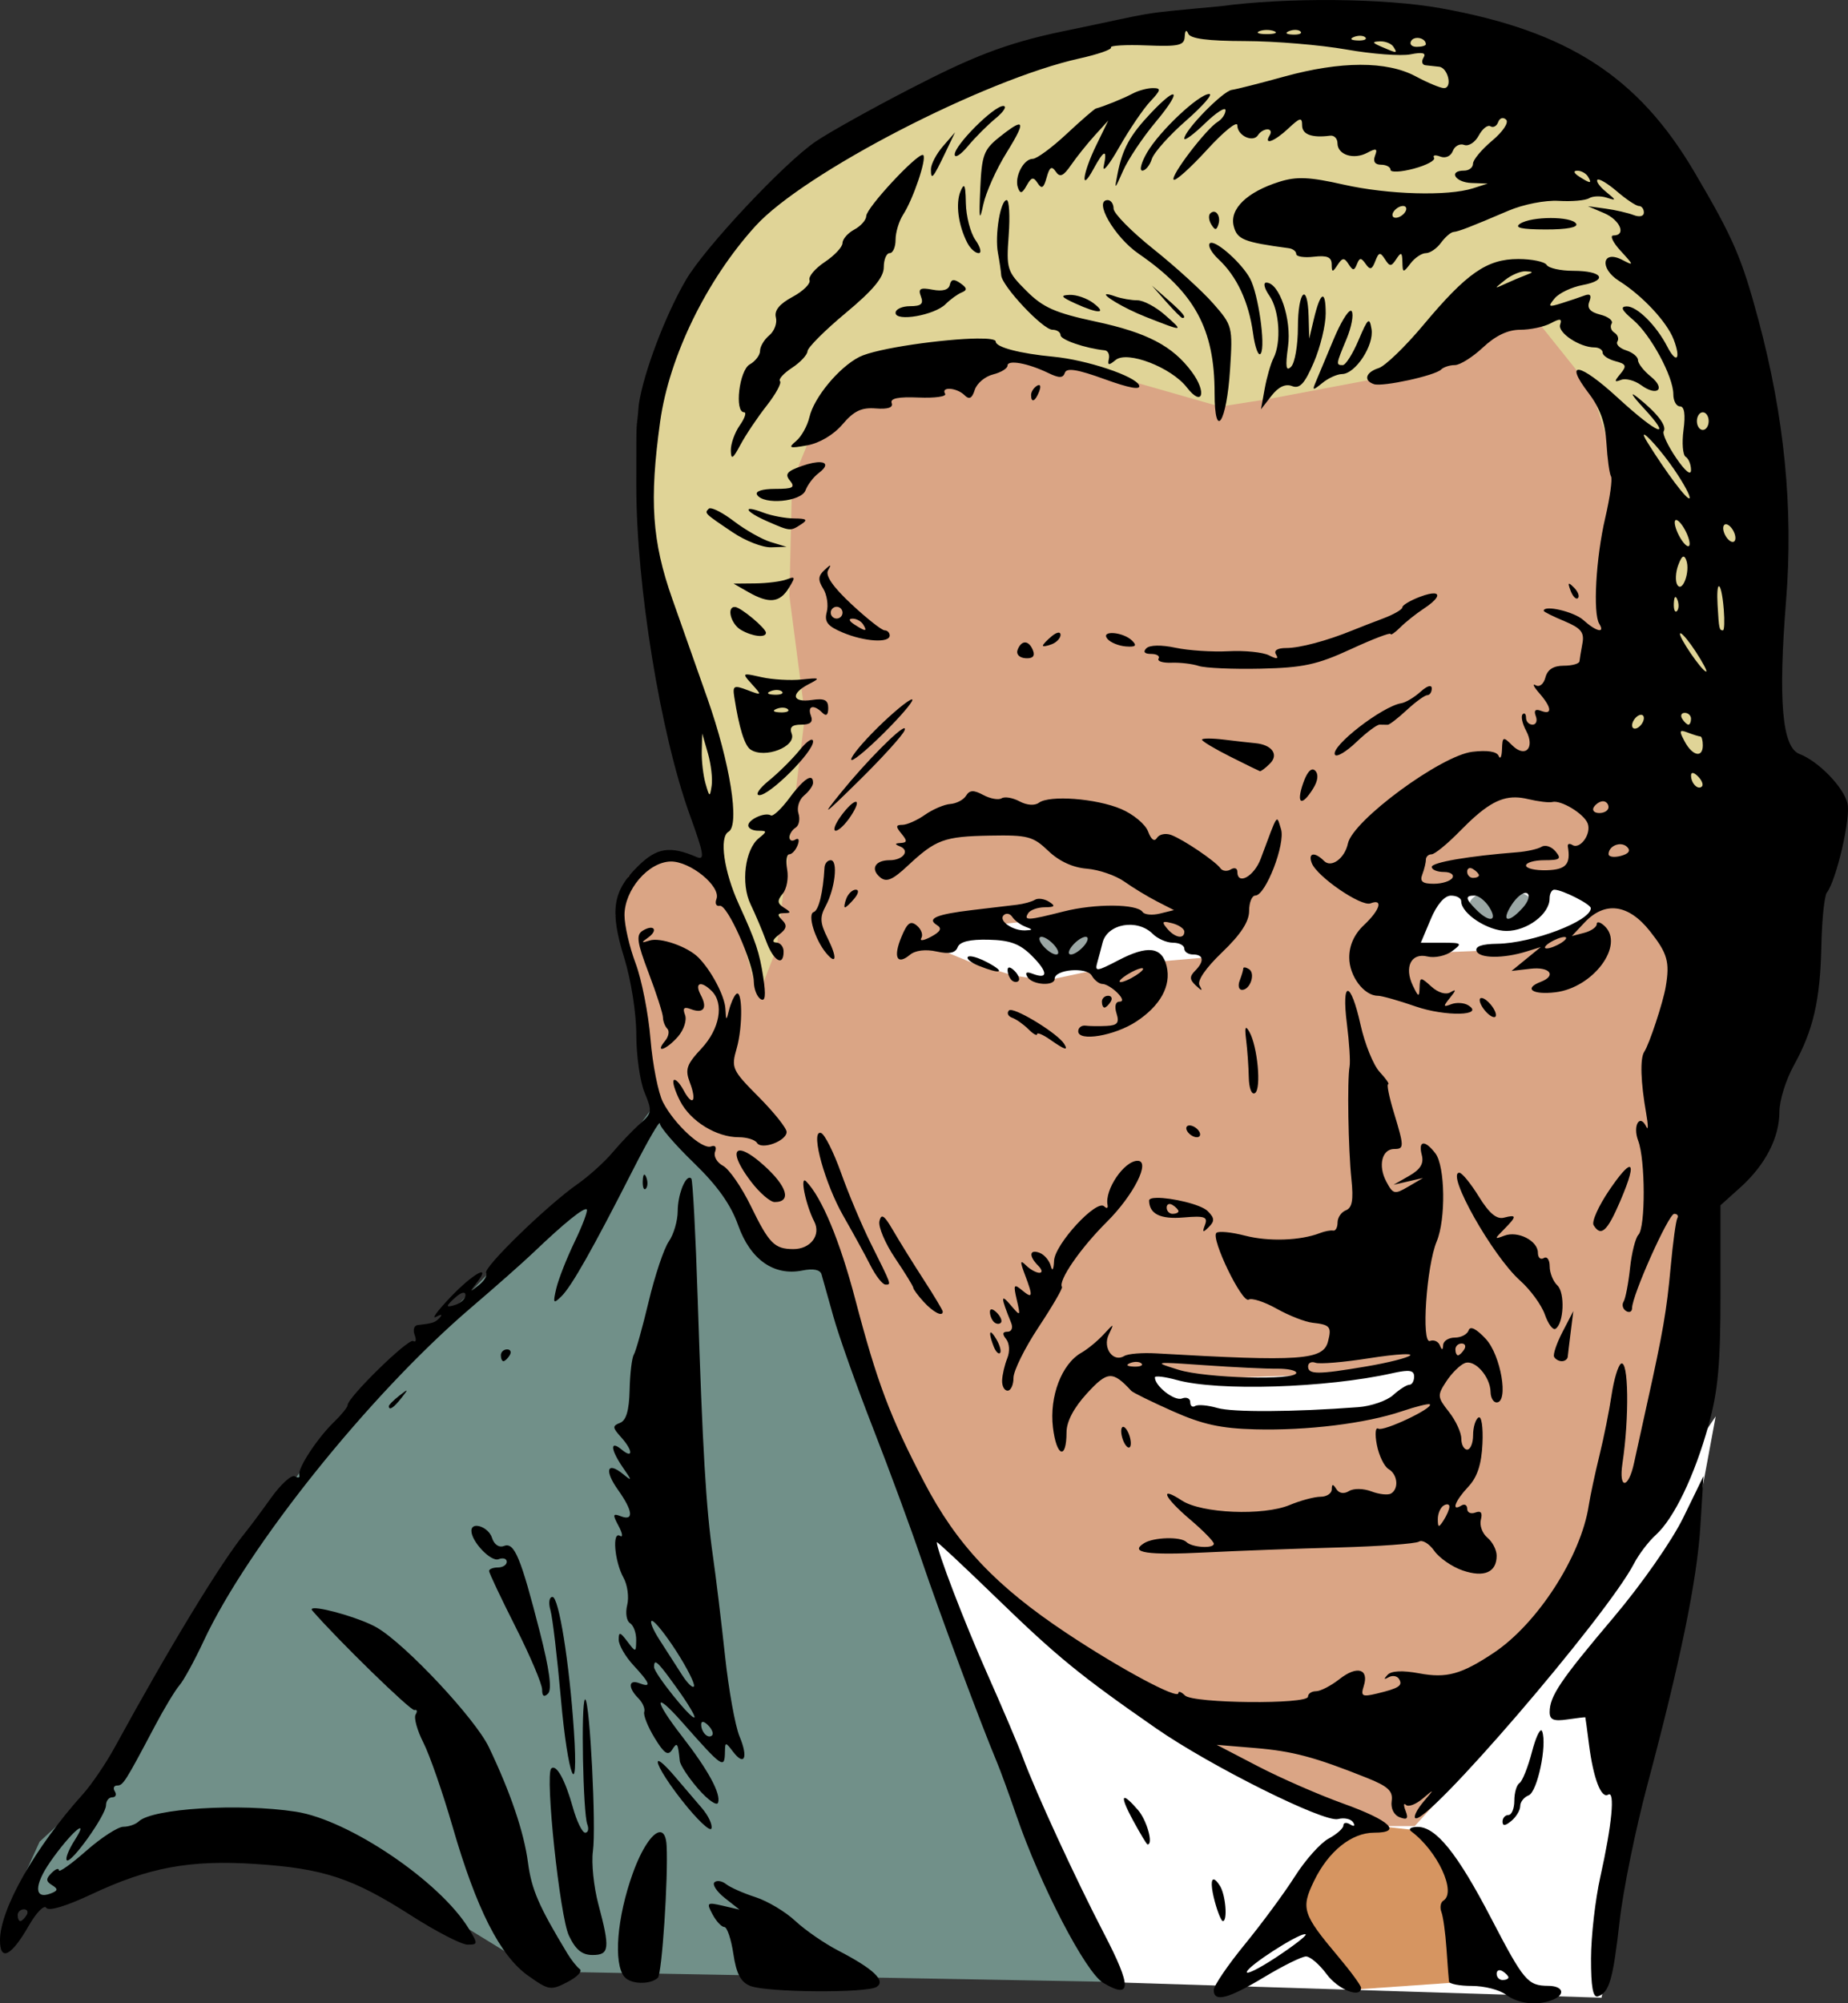 <?xml version="1.0" encoding="UTF-8"?>
<svg width="88.514mm" height="95.928mm" version="1.1" viewBox="0 0 313.63 339.9" xmlns="http://www.w3.org/2000/svg">
<rect x="0" y="0" width="313.63" height="339.9" fill="#333333" stroke="none"/>
<g transform="translate(-106.01 -945.05)">
<path d="m114.49 1268.1 22.897-10.568 32.585 5.284 27.301 16.733 96.874 1.761-33.466-77.499-15.852-53.721-26.42-19.375-12.329 16.733-17.613 14.091-29.943 30.824-17.613 26.42-16.733 28.182-11.449 10.568-4.403 9.687z" fill="#719089" fill-rule="evenodd"/>
<path d="m260.68 1202.1 39.63 31.704 45.795 7.045 25.54-17.614 25.54-37.869-4.403 23.778-14.971 74.857-83.664-2.642-17.613-38.75z" fill="#fff" fill-rule="evenodd"/>
<path d="m325.85 1267.7 8.366-11.889 6.165-0.881 7.926 0.881 6.165 11.889-0.44 13.65-18.934 1.321z" fill="#d69561" fill-rule="evenodd"/>
<path d="m354.91 1245.2-8.807 9.687h-6.605l-16.292-6.605-33.025-21.136-26.42-24.218-17.173-44.914-8.366 0.44-4.403-3.082-5.284-11.008-10.568-10.568-3.082-8.366-0.881-12.329-3.523-12.77 2.202-6.605 5.284-3.963 9.687 3.963 5.724 14.091 1.321 6.165 1.761-21.136 3.523-88.508 146.19-9.247 14.531 106.56-13.65 97.314-18.494 26.42z" fill="#daa585" fill-rule="evenodd"/>
<path d="m234.7 1114 3.082-7.926 4.844-39.63-2.642-20.256 0.44-19.375 3.963-9.687 16.733-8.807 14.531-4.403 22.017 5.724 15.412 4.403 8.366-1.321 23.338-4.403 20.696-10.568 10.568 13.21 10.128 32.144-7.486 29.503 21.576 13.21 3.963-59.445-18.494-58.565-30.383-19.815-30.383-2.202-40.951 7.486-35.227 14.971-15.412 13.65-13.21 19.815-5.724 25.099 3.082 28.182 7.486 29.062 5.284 14.531z" fill="#e0d497" fill-rule="evenodd"/>
<path d="m299.87 1180.1 9.247 4.844 16.733 1.321 16.292-2.202 8.366-7.045-5.284-0.44-16.733 1.761-12.77 0.44-8.807-0.44-6.165-1.761z" fill="#fff" fill-rule="evenodd"/>
<path d="m365.04 1093.8-19.814 3.523-3.523 9.688 21.137-0.881 8.365-2.643 9.248-7.045-15.412-2.643zm-79.262 7.045-17.613 1.762-4.844 2.643 7.486 3.082 7.045 2.201 5.725 0.881 12.33-2.643 15.412-1.32-11.01-6.606h-14.531z" fill="#fff" fill-rule="evenodd"/>
<path d="m360.86 1096a5.504 2.642 0 0 0-5.504 2.643 5.504 2.642 0 0 0 5.504 2.643 5.504 2.642 0 0 0 5.504-2.643 5.504 2.642 0 0 0-5.504-2.643zm-74.197 6.605a4.844 2.862 0 0 0-4.844 2.861 4.844 2.862 0 0 0 4.844 2.863 4.844 2.862 0 0 0 4.844-2.863 4.844 2.862 0 0 0-4.844-2.861z" fill="#9ba7a5"/>
<path d="m286.6 950.32c-10.14 2.09-15.961 4.553-26.101 9.783-6.6 3.404-13.838 7.444-16.084 8.977-5.345 3.649-18.765 17.955-21.965 23.414-3.514 5.996-7.217 15.767-8.029 21.186-0.427 5.601-0.422 0.388-0.422 13.844 0 16.88 4.095 42.034 9.088 55.82 2.414 6.667 2.584 7.734 1.127 7.109-4.5-1.929-6.723-1.585-9.896 1.529-4.354 4.273-4.854 7.541-2.381 15.549 1.177 3.812 2.062 9.44 2.062 13.107 0 3.535 0.634 7.942 1.408 9.795 1.308 3.132 1.256 3.501-0.75 5.258-1.187 1.039-3.283 3.228-4.658 4.863s-4.075 4.072-6 5.416c-5.118 3.573-16.027 14.175-15.486 15.051 0.256 0.413-0.319 1.365-1.275 2.115-1.574 1.234-1.607 1.197-0.365-0.387 2.687-3.427-0.534-1.678-4.42 2.398-2.174 2.281-3.278 3.782-2.453 3.338 0.889-0.478 1.16-0.436 0.666 0.104-0.792 0.865-1.16 0.99-3.773 1.285-0.609 0.069-0.839 0.824-0.512 1.678 0.328 0.854 0.216 1.317-0.25 1.029-0.813-0.502-11.131 9.585-11.131 10.883 0 0.347-1.028 1.623-2.283 2.834-2.849 2.748-6.243 7.928-5.914 9.025 0.136 0.453-0.199 0.55-0.744 0.213-0.545-0.337-2.371 1.317-4.059 3.676-1.688 2.358-3.623 4.962-4.301 5.787-4.101 4.994-12.873 19.41-22.209 36.5-1.502 2.75-3.95 6.35-5.438 8-8.035 8.913-14.024 19.456-14.043 24.719-0.013 3.704 1.908 2.764 4.848-2.371 1.297-2.265 2.647-3.66 3-3.102 0.396 0.626 3.327-0.247 7.643-2.277 9.776-4.599 16.743-5.886 27.91-5.152 11.509 0.756 16.486 2.406 26.357 8.73 4.253 2.725 8.572 4.953 9.598 4.953 1.776 1e-4 1.784-0.131 0.18-2.75-4.902-8.001-20.338-18.427-29.324-19.807-9.594-1.473-24.351-0.558-26.67 1.652-0.522 0.498-1.697 0.904-2.609 0.904s-3.748 1.839-6.301 4.086c-2.552 2.247-4.641 3.731-4.641 3.299 0-0.432-0.559-0.226-1.242 0.457-0.989 0.989-0.972 1.408 0.084 2.061 1.064 0.658 1.019 0.938-0.227 1.416-2.81 1.078-2.851-1.369-0.09-5.354 3.388-4.889 6.913-7.987 4.127-3.627-0.997 1.56-1.585 3.063-1.307 3.342 0.696 0.696 6.654-7.655 6.654-9.328 0-0.743 0.476-1.352 1.059-1.352s0.781-0.45 0.441-1-0.166-1 0.387-1c1.015 0 1.35-0.529 6.441-10.152 1.556-2.941 3.417-6.023 4.135-6.848s2.564-4.2 4.104-7.5c7.514-16.107 28.247-41.946 45.422-56.607 4.118-3.516 8.898-7.743 10.621-9.393 5.134-4.915 8.55-7.672 8.977-7.246 0.22 0.22-0.703 2.686-2.051 5.481-1.348 2.795-2.751 6.36-3.117 7.924-0.597 2.545-0.504 2.685 0.871 1.342 1.712-1.672 5.335-8.074 12.148-21.471 2.51-4.935 4.562-8.472 4.562-7.861 0 0.611 2.587 3.614 5.75 6.674 4.014 3.883 6.29 7.085 7.539 10.606 2.064 5.817 6.061 8.633 10.887 7.668 1.867-0.373 3.028-0.141 3.258 0.652 0.196 0.678 1.111 3.932 2.033 7.232s3.944 11.797 6.715 18.881c2.771 7.084 6.501 17.209 8.289 22.5 2.954 8.742 10.094 27.9 12.715 34.119 0.579 1.375 2.08 5.483 3.334 9.129 4.068 11.829 11.733 26.584 14.732 28.359 4.813 2.848 4.857 0.731 0.172-8.281-4.849-9.328-11.604-23.975-13.84-30.01-0.754-2.034-3.472-8.422-6.041-14.197-3.881-8.724-8.543-20.889-8.543-22.289 0-0.194 4.612 4.118 10.25 9.582 10.186 9.873 14.118 13.082 26.949 21.992 9.226 6.407 28.512 16.025 30.887 15.404 1.052-0.275 2.208-0.025 2.568 0.559 0.385 0.624 0.179 0.767-0.5 0.348-0.635-0.392-1.154-0.312-1.154 0.178s-1.127 1.493-2.506 2.231c-1.379 0.738-3.957 3.627-5.729 6.42-1.772 2.793-5.595 7.977-8.494 11.522-2.9 3.545-5.271 7.032-5.271 7.75 0 2.132 2.41 1.514 8.57-2.195 3.197-1.925 6.388-3.5 7.092-3.5s2.276 1.35 3.496 3c1.953 2.642 5.842 4.182 5.842 2.314 0-0.377-1.727-2.74-3.838-5.25-6.093-7.245-6.401-8.196-4.15-12.854 2.438-5.047 6.372-8.211 10.207-8.211 4.913 0 2.689-2.09-5.264-4.947-4.1-1.473-10.605-4.317-14.455-6.32l-7-3.641 6.5 0.541c6.407 0.534 10.145 1.532 19 5.07 3.588 1.434 4.439 2.228 4.197 3.92-0.18 1.264 0.37 2.381 1.361 2.762 1.274 0.489 1.508 0.233 1-1.092-0.365-0.952-0.34-1.407 0.057-1.01 0.397 0.397 1.658-0.068 2.803-1.031 2.08-1.752 2.082-1.751 0.172 0.504-1.051 1.241-1.685 2.481-1.41 2.756 1.647 1.647 32.531-34.25 37.146-43.176 0.808-1.562 2.464-3.739 3.68-4.838 3.099-2.801 6.586-10.048 8.967-18.639 1.622-5.853 2.027-10.321 2.027-22.312v-14.996l3.365-3.025c4.242-3.814 6.635-8.448 6.635-12.85 0-1.883 1.088-5.392 2.418-7.799 3.346-6.058 4.505-11.082 4.703-20.393 0.094-4.391 0.512-8.434 0.93-8.984 1.645-2.164 4.096-12.779 3.5-15.154-0.702-2.799-4.922-7.133-8.152-8.375-2.945-1.132-3.627-8.989-2.264-26.07 1.245-15.593-0.292-31.173-4.688-47.549-2.849-10.614-4.257-13.873-10.85-25.078-9.549-16.231-21.514-23.958-43.098-27.834-9.548-1.715-26.045-1.86-37.402-0.332-15.005 1.405-9.799 0.77-26.497 4.213zm39.317-0.198c0.347 0.014 0.644 0.107 0.811 0.273 0.332 0.332-0.258 0.568-1.312 0.525-1.165-0.048-1.401-0.286-0.604-0.605 0.361-0.144 0.758-0.208 1.105-0.193zm-4.918 0.008c0.453 0 0.906 0.068 1.25 0.207 0.688 0.277 0.125 0.504-1.25 0.504s-1.938-0.227-1.25-0.504c0.344-0.139 0.797-0.207 1.25-0.207zm-13.643 0.176c0.088 0.018 0.192 0.164 0.305 0.443 0.351 0.87 3.29 1.256 9.672 1.27 5.042 0.011 12.76 0.654 17.154 1.428 4.394 0.774 9.302 1.145 10.906 0.824 2.063-0.413 2.707-0.245 2.201 0.572-0.393 0.636-0.237 1.212 0.346 1.281 0.582 0.069 1.615 0.181 2.295 0.25 1.528 0.154 2.326 3.625 0.834 3.625-0.592 0-2.756-0.9-4.809-2-4.886-2.619-12.727-2.599-22.33 0.055-4.088 1.13-8.077 2.142-8.867 2.25-1.542 0.21-8.064 6.894-8.064 8.264 0 0.454 1.575-0.703 3.5-2.568s3.5-2.877 3.5-2.246c0 0.631-0.585 1.508-1.301 1.947-2.002 1.23-8.102 9.23-7.498 9.834 0.294 0.294 2.843-1.992 5.666-5.08 2.823-3.088 5.133-4.953 5.133-4.143 0 1.757 2.684 3.008 3.527 1.645 0.325-0.526 1.042-0.957 1.592-0.957s0.721 0.45 0.381 1c-1.091 1.765 0.798 1.069 3.186-1.174 1.965-1.846 2.314-1.922 2.314-0.5 0 1.545 1.648 2.151 4.75 1.748 0.688-0.089 1.25 0.485 1.25 1.275 0 1.975 2.746 2.859 5.051 1.625 1.535-0.822 1.791-0.726 1.32 0.502-0.374 0.975-7e-3 1.523 1.022 1.523 0.884 0 1.607 0.388 1.607 0.861s1.774 0.387 3.941-0.191 3.718-1.411 3.447-1.85 0.202-0.531 1.051-0.205c0.895 0.344 1.792-0.054 2.135-0.947 0.325-0.847 1.194-1.31 1.932-1.027 0.737 0.283 1.849-0.432 2.469-1.59 0.62-1.158 1.515-1.866 1.99-1.572 0.475 0.294 1.066-0.032 1.312-0.723 0.249-0.697 0.844-0.879 1.336-0.408 0.504 0.482-0.517 2.024-2.363 3.572-1.788 1.499-3.25 3.255-3.25 3.902 0 0.647-0.675 1.178-1.5 1.178-2.739 0-1.55 1.998 1.25 2.1l2.75 0.1-2.5 0.801c-4.265 1.366-14.425 1.075-21.973-0.629-5.778-1.305-7.945-1.402-10.871-0.486-5.498 1.721-8.498 4.616-7.773 7.504 0.577 2.3 1.678 2.744 9.367 3.777 0.688 0.092 1.25 0.535 1.25 0.982 0 0.448 1.35 0.655 3 0.463 2.237-0.261 3.004 0.064 3.016 1.272 0.013 1.412 0.141 1.425 1 0.117 0.819-1.248 1.132-1.271 1.863-0.137 0.742 1.151 0.964 1.151 1.424 0 0.453-1.132 0.704-1.137 1.482-0.029 0.747 1.064 1.076 0.97 1.629-0.471 0.59-1.537 0.835-1.587 1.641-0.334 0.831 1.293 1.065 1.29 1.93-0.027 0.82-1.249 0.994-1.165 1.033 0.5 0.044 1.875 0.129 1.891 1.375 0.25 0.731-0.963 1.904-1.75 2.607-1.75s1.855-0.787 2.559-1.75c0.704-0.963 1.655-1.791 2.111-1.838 0.937-0.097 2.843-0.834 9.33-3.606 2.546-1.088 6.255-1.815 8.541-1.676 2.222 0.135 4.545-0.067 5.16-0.447 0.615-0.38 1.947-0.427 2.959-0.105 1.708 0.543 1.7 0.472-0.088-0.986-1.06-0.864-1.716-1.784-1.457-2.043 0.259-0.259 1.76 0.637 3.334 1.99 1.574 1.353 3.243 2.461 3.707 2.461s0.844 0.497 0.844 1.105c0 0.645-0.73 0.824-1.75 0.43-0.963-0.372-3.1-0.861-4.75-1.088l-3-0.412 2.75 1.174c2.732 1.168 3.823 3.791 1.576 3.791-0.646 0-0.083 1.185 1.25 2.635 2.253 2.449 2.272 2.556 0.273 1.518-3.442-1.789-3.953 1.421-0.566 3.557 3.99 2.515 8.146 6.977 9.279 9.957 1.278 3.362 0.469 4.217-1.105 1.168-1.86-3.602-5.136-6.839-6.881-6.799-1.131 0.026-0.832 0.661 1.059 2.25 3.009 2.528 6.865 9.646 6.865 12.674 0 1.122 0.508 2.041 1.131 2.041 0.743 0 0.948 1.372 0.596 3.998-0.295 2.2-0.129 4.253 0.369 4.561 0.498 0.308 0.904 1.312 0.904 2.232 0 1.021-0.994 0.21-2.549-2.078-1.401-2.063-2.341-4.083-2.088-4.492 0.567-0.917-1.102-3.09-4.379-5.701-1.472-1.173-1.08-0.46 0.963 1.75 5.151 5.574 2.39 4.483-4.373-1.728-6.508-5.977-9.238-6.41-4.947-0.785 1.936 2.538 2.812 4.992 3.019 8.455 0.161 2.684 0.51 5.231 0.775 5.66 0.265 0.429-0.174 3.595-0.977 7.033-1.584 6.788-2.116 16.203-1.016 17.982 1.05 1.7-0.537 1.326-2.705-0.637-1.574-1.425-6.725-2.62-6.725-1.561 0 0.156 1.576 0.942 3.502 1.746 2.83 1.182 3.419 1.905 3.074 3.764-0.235 1.265-0.461 2.638-0.502 3.051s-1.242 0.75-2.668 0.75c-1.748 0-2.763 0.648-3.113 1.988-0.296 1.132-1.01 1.704-1.656 1.328-0.625-0.363-0.349 0.239 0.613 1.34 2.127 2.432 2.259 3.752 0.301 3-0.969-0.372-1.264-0.074-0.893 0.894 0.306 0.797 0.058 1.449-0.551 1.449-0.609 0-1.107-0.526-1.107-1.168 0-0.642-0.261-0.905-0.58-0.586-0.32 0.32-0.054 1.569 0.592 2.775 1.569 2.933-0.137 4.708-2.375 2.471-1.514-1.514-1.642-1.464-1.715 0.686-0.043 1.277-0.297 1.788-0.562 1.135-0.308-0.757-1.925-1.013-4.467-0.707-5.345 0.644-20.298 11.657-21.119 15.553-0.531 2.521-2.812 4.202-4.037 2.977-1.606-1.606-2.778-1.409-2.102 0.353 0.878 2.287 8.391 7.439 9.967 6.834 2.217-0.851 1.629 1.113-1.102 3.678-1.647 1.548-2.5 3.428-2.5 5.518 0 3.144 2.499 6.482 4.854 6.482 0.658 0 3.548 0.816 6.422 1.814 5.018 1.743 11.812 1.593 8.916-0.197-0.708-0.438-2.004-0.52-2.881-0.183-1.388 0.532-1.413 0.39-0.201-1.104 1.048-1.291 1.067-1.52 0.078-0.926-0.788 0.474-2.087 0.089-3.25-0.963-1.851-1.675-1.941-1.669-2.006 0.152-0.061 1.71-0.175 1.681-1.127-0.289-1.528-3.163-0.303-5.644 2.455-4.971 1.232 0.301 3.114-0.102 4.182-0.894 1.814-1.347 1.705-1.439-1.676-1.439h-3.617l1.676-3.99c1.043-2.484 2.336-3.99 3.426-4 0.963-0.01 1.75 0.423 1.75 0.951 0 2.093 4.496 5.039 7.689 5.039 3.5 0 7.311-2.867 7.311-5.5 0-0.825 0.36-1.5 0.801-1.5 1.334 0 6.183 2.455 6.191 3.135 0.027 2.174-9.918 5.961-15.869 6.043-2.639 0.036-3.817 0.454-3.514 1.244 0.484 1.26 4.558 1.285 8.512 0.053l2.379-0.742-2.481 2.029-2.481 2.027 3.231-0.375c3.275-0.381 4.481 1.167 1.73 2.223-2.969 1.139-1.417 2.241 2.492 1.77 6.433-0.775 11.795-8.015 8.332-11.25-0.728-0.68-1.324-0.822-1.324-0.314 0 0.508-0.952 1.172-2.115 1.476l-2.113 0.553 2.147-2.285c3.46-3.683 7.459-3.162 11.111 1.449 2.989 3.774 3.397 5.216 2.676 9.463-0.451 2.657-2.793 9.742-3.637 11-0.742 1.106-0.614 5.149 0.332 10.5 0.34 1.925 0.351 2.935 0.023 2.244-1.109-2.341-2.361-0.21-1.385 2.357 1.226 3.224 1.254 14.697 0.039 15.949-0.507 0.522-1.148 3.076-1.426 5.676-0.278 2.6-0.771 5.157-1.096 5.682-0.324 0.525-0.131 1.237 0.428 1.582 0.559 0.345 1.016 0.121 1.016-0.5 0-2.149 6.191-15.99 7.152-15.99 0.531 0 0.768 0.338 0.527 0.75-0.241 0.412-0.745 4.101-1.121 8.197-0.696 7.573-1.304 11.087-4.076 23.553-0.856 3.85-1.823 8.248-2.148 9.771-0.948 4.441-2.636 4.532-1.971 0.105 1.185-7.888 1.041-17.744-0.248-16.947-0.487 0.301-1.203 2.689-1.592 5.309-0.389 2.619-1.316 7.237-2.061 10.262s-1.563 6.85-1.816 8.5c-1.326 8.623-8.71 20.056-16.146 25-5.478 3.642-7.977 4.329-12.607 3.469-2.862-0.532-4.741-0.444-5.393 0.254-0.681 0.73-0.622 0.86 0.182 0.408 0.649-0.365 1.444-0.236 1.766 0.285 0.695 1.125 2e-3 1.582-3.777 2.486-2.486 0.595-2.754 0.438-2.209-1.279 0.929-2.926-1.137-3.523-4.106-1.188-1.444 1.136-3.239 2.064-3.99 2.064s-1.365 0.414-1.365 0.92c0 1.345-19.521 1.159-20.879-0.199-0.616-0.616-1.121-0.798-1.121-0.404 0 1.171-9.883-4.13-18.977-10.178-12.039-8.007-18.635-15.003-24.201-25.672-5.763-11.045-7.955-16.87-11.66-30.967-2.612-9.939-5.667-17.277-8.326-20-1.132-1.159-0.107 3.934 1.371 6.814 1.181 2.301-0.651 4.691-3.58 4.67-3.183-0.023-4.085-0.94-7.186-7.305-1.559-3.201-3.68-6.272-4.715-6.826s-1.645-1.624-1.355-2.379c0.306-0.796 0.024-1.179-0.672-0.912-1.517 0.581-6.219-3.734-8.16-7.488-0.814-1.574-1.77-6.396-2.125-10.717s-1.494-10.107-2.529-12.857-1.885-6.428-1.885-8.174c-6.8e-4 -4.297 4.023-8.994 7.797-9.102 3.329-0.095 8.628 4.228 7.807 6.367-0.292 0.762-0.033 1.277 0.576 1.147 1.271-0.273 5.704 9.672 5.773 12.953 0.026 1.205 0.546 2.5 1.156 2.877 0.784 0.484 0.914-0.599 0.443-3.691-0.646-4.248-1.264-6.096-4.135-12.377-2.542-5.56-3.381-11.422-1.766-12.326 1.956-1.094 0.278-11.675-3.592-22.652-1.555-4.412-4.229-11.994-5.943-16.85-3.451-9.775-3.926-16.706-2.064-30.094 1.538-11.056 7.885-24.067 16.193-33.197 8.195-9.006 38.804-24.83 54.969-28.416 3.143-0.697 5.55-1.536 5.346-1.865-0.204-0.329 2.51-0.486 6.033-0.348 5.508 0.217 6.418 7e-3 6.486-1.5 0.029-0.653 0.131-0.976 0.277-0.945zm29.561 0.816c0.347 0.014 0.644 0.107 0.811 0.273 0.332 0.332-0.258 0.568-1.312 0.525-1.165-0.048-1.401-0.286-0.604-0.605 0.361-0.144 0.758-0.208 1.105-0.193zm9.631 0.359c0.702-3e-3 1.451 0.416 1.451 1.076 0 0.243-0.701 0.441-1.559 0.441-0.858 0-1.277-0.457-0.932-1.016 0.214-0.346 0.618-0.5 1.039-0.502zm-6.357 0.588c0.93-0.039 1.969 0.38 2.309 0.93 0.711 1.15 0.676 1.15-2 0-1.63-0.701-1.687-0.873-0.309-0.93zm-38.531 7.93c-0.928 0-2.469 0.418-3.424 0.928-1.532 0.818-4.814 2.152-6.236 2.535-0.275 0.074-2.525 2.025-5 4.336-2.475 2.311-5.046 4.201-5.715 4.201-1.568 0-3.16 3.093-2.519 4.893 0.388 1.091 0.71 1.012 1.482-0.369 0.803-1.436 1.15-1.509 1.869-0.393 0.679 1.053 1.03 0.83 1.522-0.965 0.486-1.778 0.856-2.016 1.545-1 0.706 1.041 1.281 0.791 2.611-1.133 0.938-1.357 2.739-3.607 4.004-5l2.301-2.533-2.051 4.211c-2.339 4.805-2.741 8.213-0.477 4.039 1.81-3.337 2.405-3.507 1.754-0.5-0.268 1.238 0.914-0.211 2.627-3.221 1.713-3.009 4.079-6.497 5.256-7.75 1.841-1.959 1.903-2.279 0.451-2.279zm9.576 1c-1.755 0-8.408 6.253-10.543 9.908-0.994 1.701-1.36 3.092-0.816 3.092 0.544 0 1.271-0.889 1.615-1.975 0.345-1.086 2.955-4.011 5.801-6.5 2.845-2.489 4.62-4.525 3.943-4.525zm-6.18 0.062c-0.407 5.3e-4 -1.681 1.012-3.74 3.188-3.535 3.735-4.797 6.029-5.637 10.25-0.569 2.861-0.526 2.838 0.945-0.5 0.849-1.925 3.333-5.638 5.519-8.25 2.525-3.017 3.436-4.688 2.912-4.688zm-28.773 1.971c-1.583-0.043-8.295 6.67-8.248 8.25 0.02 0.669 1.032 0.019 2.25-1.445 1.218-1.465 3.34-3.587 4.715-4.717 1.375-1.13 1.952-2.07 1.283-2.088zm2.545 3.152c-0.498 0.087-1.576 0.823-3.254 2.166-2.611 2.089-2.954 3.027-3.203 8.744-0.226 5.175-0.128 5.688 0.514 2.672 0.437-2.053 2.199-5.99 3.914-8.75 1.939-3.12 2.696-4.683 2.207-4.83-0.048-0.014-0.107-0.014-0.178-2e-3zm-10.729 1.315-2.051 2.361c-1.127 1.298-2.049 3.06-2.049 3.916 0 1.959 0.34 1.569 2.422-2.777zm-5.486 3.834c-1.153-0.064-9.563 8.969-9.59 10.381-0.013 0.668-0.923 1.696-2.023 2.285s-2 1.617-2.002 2.285c-2e-3 0.668-1.355 2.115-3.006 3.215-1.651 1.1-2.819 2.485-2.596 3.076 0.224 0.592-1.071 1.871-2.877 2.844-2.236 1.204-3.139 2.319-2.832 3.494 0.248 0.949-0.254 2.313-1.117 3.029-0.863 0.716-1.57 1.9-1.57 2.631 0 0.73-0.787 1.768-1.75 2.307-1.786 1-2.625 8.119-0.957 8.119 0.452 0 0.12 1-0.736 2.223-0.856 1.222-1.538 3.135-1.516 4.25 0.033 1.654 0.334 1.475 1.641-0.973 0.881-1.65 2.876-4.624 4.434-6.609 1.558-1.986 2.579-3.862 2.272-4.17-0.308-0.308 0.605-1.324 2.027-2.256 1.423-0.932 2.612-2.206 2.644-2.83 0.032-0.624 2.957-3.547 6.5-6.496 4.628-3.852 6.441-6.034 6.441-7.75 0-1.314 0.45-2.389 1-2.389s1-1.025 1-2.277 0.577-3.165 1.283-4.25c1.701-2.614 4.028-9.493 3.418-10.104-0.022-0.022-0.051-0.033-0.088-0.035zm111.08 2.682c0.655-8e-3 1.469 0.434 1.809 0.984 0.767 1.242 0.421 1.242-1.5 0-0.901-0.583-1.024-0.974-0.309-0.984zm-104.11 2.621c-0.133-0.018-0.314 0.282-0.557 0.863-0.87 2.084-0.389 5.751 1.148 8.75 0.493 0.963 1.356 1.75 1.918 1.75 0.562 0 0.321-1-0.535-2.223-0.856-1.222-1.588-4.035-1.627-6.25-0.034-1.951-0.125-2.861-0.348-2.891zm7.277 2.363c-1.07 0-2.055 5.979-1.482 9 0.261 1.375 0.508 3.062 0.549 3.748 0.109 1.834 7.078 9.252 8.691 9.252 0.761 0 1.383 0.416 1.383 0.922 0 0.787 4.229 2.235 7.5 2.568 0.55 0.056 0.862 0.719 0.693 1.475-0.243 1.091-7e-3 1.125 1.145 0.17 1.975-1.639 9.457 1.244 12.109 4.666 2.634 3.398 3.427 0.855 0.828-2.654-3.262-4.405-7.555-6.65-16.311-8.531-6.916-1.486-8.931-2.38-11.773-5.223-3.283-3.283-3.41-3.685-2.996-9.41 0.238-3.29 0.087-5.982-0.336-5.982zm17.141 0c-2.468 0 1.147 6.278 5.234 9.09 9.523 6.552 12.908 12.756 12.908 23.662 0 8.187 2.042 5.055 2.625-4.025 0.464-7.229 0.405-7.46-2.867-11.188-1.838-2.093-6.393-6.24-10.121-9.215-3.728-2.975-6.779-6.066-6.779-6.867s-0.45-1.457-1-1.457zm50.117 1c0.55 0 0.723 0.45 0.383 1s-1.067 1-1.617 1-0.723-0.45-0.383-1 1.067-1 1.617-1zm-32.055 0.979c-0.21-0.02-0.438 0.065-0.662 0.289-0.33 0.33-0.247 1.17 0.184 1.867v4e-3c0.63 1.015 0.864 1.016 1.203 0 0.363-1.088-0.095-2.1-0.725-2.16zm57.133 1.065c-2.03 0-4.208 0.319-5.195 0.957-1.064 0.687 0.189 0.973 4.309 0.984 3.622 0.01 5.577-0.361 5.191-0.984-0.394-0.638-2.275-0.957-4.305-0.957zm-57.68 4.207c-0.076 0.013-0.141 0.042-0.189 0.09-0.375 0.375 0.295 1.591 1.486 2.701 3.096 2.885 5.125 7.225 5.85 12.516 0.346 2.525 0.943 4.082 1.326 3.463 0.828-1.34-0.434-10.12-1.826-12.703-1.385-2.571-5.5-6.254-6.646-6.066zm52.146 2.75c-5.301 0-8.719 2.377-16.086 11.186-3.075 3.677-6.488 6.97-7.584 7.318-2.217 0.704-2.631 2.116-0.801 2.727 1.465 0.488 10.361-1.449 11.393-2.481 0.412-0.412 1.461-0.754 2.332-0.754 0.871 0 3.022-1.353 4.779-3 2.138-2.004 4.229-2.996 6.316-2.996 1.716 0 4.042-0.492 5.17-1.096 1.612-0.862 1.956-0.813 1.607 0.232-0.453 1.358 3.325 3.863 5.826 3.863 0.762 0 1.385 0.399 1.385 0.885 0 0.486 0.974 1.138 2.164 1.449 1.842 0.482 1.971 0.799 0.859 2.139-1.088 1.311-1.07 1.483 0.113 1.029 0.781-0.3 2.303 0.1 3.381 0.889 2.758 2.017 4.275 0.671 1.645-1.459-1.189-0.963-2.162-2.211-2.162-2.773s-0.906-1.31-2.014-1.662-1.776-1.026-1.484-1.498 0.066-1.147-0.502-1.498c-0.568-0.351-0.781-1.043-0.475-1.539 0.306-0.496-0.557-1.182-1.918-1.523-1.734-0.435-2.293-1.094-1.867-2.203 0.418-1.089 0.164-1.415-0.816-1.045-0.783 0.295-2.545 0.889-3.916 1.318-2.217 0.695-2.343 0.603-1.148-0.836 0.738-0.89 2.868-1.904 4.732-2.254 4.425-0.83 3.38-2.418-1.592-2.418-2.135 0-4.16-0.45-4.5-1s-2.517-1-4.838-1zm1.279 2.08c1.347 0.068 1.354 0.154 0.059 0.635-0.825 0.306-2.4 0.971-3.5 1.477-1.968 0.905-1.969 0.895-0.059-0.635 1.068-0.855 2.643-1.52 3.5-1.477zm-97.17 1.508c-0.284 0.044-0.458 0.305-0.566 0.791-0.19 0.856-1.225 1.149-2.914 0.826-2.124-0.406-2.499-0.188-1.986 1.148 0.482 1.256 0.046 1.647-1.836 1.647-1.358 0-2.469 0.509-2.469 1.131 0 1.56 6.602 0.409 8.492-1.48 0.81-0.81 2.043-1.702 2.74-1.984 0.968-0.392 0.913-0.761-0.232-1.562-0.55-0.385-0.944-0.559-1.228-0.516zm53.146 0.412c-0.567 0-0.331 1 0.525 2.223 1.698 2.425 2.06 7.922 0.697 10.594-0.473 0.926-1.144 3.259-1.492 5.184l-0.633 3.5 1.783-2.299c1.175-1.515 2.364-2.076 3.484-1.647 1.321 0.507 2.148-0.392 3.709-4.033 1.105-2.578 2.008-6.3 2.008-8.271 0-4.178-0.9-3.754-2.014 0.949l-0.781 3.301-0.104-3.75c-0.163-5.979-1.816-4.333-1.816 1.809 0 3.057-0.518 6.075-1.152 6.709-0.87 0.87-0.999 0.039-0.529-3.389 0.639-4.662-1.467-10.879-3.686-10.879zm-19.418 0.5 2.424 2.75c1.333 1.512 2.571 2.75 2.75 2.75 0.784 0 0.146-0.808-2.424-3.074zm-7.643 1.469c-0.962 0.028 2.786 2.349 6.643 3.863 6.471 2.542 6.492 2.539 3.193-0.363-1.543-1.358-3.644-2.469-4.668-2.469-1.024 0-2.686-0.29-3.693-0.646-0.78-0.276-1.253-0.391-1.475-0.385zm-6.299 0.113c-1.675 0.066-1.499 0.338 0.941 1.455 3.946 1.807 5.492 1.772 3.059-0.068-1.068-0.807-2.868-1.432-4-1.387zm47.678 2.691c-0.523 0.071-1.734 2.073-2.91 4.885-1.344 3.213-2.727 6.517-3.072 7.342-0.556 1.328-0.419 1.331 1.195 0.016 1.002-0.817 2.498-1.49 3.324-1.5 2.269-0.023 5.46-4.883 5.004-7.621-0.352-2.113-0.61-1.897-2.197 1.855-0.989 2.337-2.199 4.25-2.689 4.25-1.17 0-1.151-0.135 0.641-4.422 0.842-2.016 1.241-4.137 0.885-4.713-0.044-0.072-0.105-0.102-0.18-0.092zm-63.301 4.715c-5.588 0.052-17.131 1.636-20.066 3.115-3.454 1.741-7.712 6.868-8.49 10.225-0.341 1.47-1.351 3.291-2.248 4.045-1.421 1.196-1.183 1.29 1.869 0.74 2.106-0.379 4.496-1.8 6-3.57 1.926-2.266 3.222-2.886 5.643-2.693 2.05 0.163 2.987-0.152 2.697-0.908-0.307-0.8 1.109-1.092 4.576-0.943 2.763 0.118 4.785-0.17 4.494-0.641-0.774-1.253 2-1.047 3.291 0.244 0.801 0.801 1.274 0.556 1.736-0.9 0.349-1.101 1.742-2.279 3.098-2.619 1.355-0.34 2.465-1.018 2.465-1.506 0-1.038 3.468-0.408 6.914 1.258 1.86 0.899 2.506 0.89 2.818-0.041 0.294-0.876 2.149-0.577 6.746 1.092 4.174 1.515 6.173 1.875 5.857 1.051-0.599-1.562-8.876-4.327-14.561-4.863-5.681-0.536-9.775-1.61-9.775-2.564 0-0.383-1.202-0.537-3.064-0.519zm10.402 7.893c-0.09 0-0.208 0.039-0.35 0.127-0.544 0.336-0.988 1.035-0.988 1.553 0 1.438 0.716 1.121 1.381-0.611 0.256-0.667 0.227-1.062-0.043-1.068zm112.66 4.619c0.55 0 1 0.675 1 1.5s-0.45 1.5-1 1.5-1-0.675-1-1.5 0.45-1.5 1-1.5zm-9.982 3.803c0.284-0.193 2.923 2.703 5.066 5.818 1.71 2.486 2.906 4.723 2.658 4.971-0.381 0.381-3.903-4.298-7.119-9.459-0.534-0.857-0.7-1.266-0.605-1.33zm-139.8 4.672c-0.681-0.033-1.745 0.162-3.09 0.631-2.57 0.896-2.97 1.385-2.041 2.504 0.95 1.145 0.505 1.391-2.525 1.391-2.2 0-3.434 0.403-3.064 1 1.094 1.77 7.492 1.186 8.219-0.75 0.361-0.963 1.361-2.276 2.219-2.918 1.485-1.112 1.418-1.802 0.283-1.857zm-18.713 7.814c-0.09 0-0.157 0.028-0.201 0.072-0.769 0.769-0.798 0.741 4.082 4.024 2.139 1.439 5.064 2.576 6.5 2.529l2.611-0.086-2.678-0.809c-1.473-0.445-4.298-2.043-6.277-3.553-1.732-1.321-3.409-2.211-4.037-2.178zm6.699 0.125c-0.586 0.094 0.525 1.001 3.043 2.096 3.924 1.706 3.877 1.701 5.75 0.49 1.174-0.758 0.915-0.972-1.186-0.984-1.477-0.01-3.839-0.454-5.25-0.99-0.93-0.354-1.592-0.542-2.002-0.6-0.154-0.022-0.272-0.025-0.355-0.012zm157.26 1.859c0.336-0.024 0.978 0.682 1.537 1.727 0.639 1.194 0.937 2.397 0.662 2.672s-1.023-0.478-1.662-1.672c-0.639-1.194-0.937-2.395-0.662-2.67 0.034-0.034 0.077-0.053 0.125-0.057zm8.461 0.727c0.474 0 1.121 0.675 1.438 1.5 0.317 0.825 0.189 1.5-0.285 1.5-0.474 0-1.121-0.675-1.438-1.5-0.317-0.825-0.189-1.5 0.285-1.5zm-7.172 5.492c0.156 0.02 0.3 0.221 0.441 0.598 0.713 1.897-0.64 5.617-1.523 4.187-0.371-0.6-0.298-2.107 0.16-3.346 0.371-1.004 0.663-1.473 0.922-1.439zm-144.87 1.516c-0.091-0.01-0.399 0.249-0.957 0.768-1.07 0.995-1.117 1.684-0.211 3.135 0.639 1.023 0.913 2.812 0.609 3.975-0.439 1.679 0.12 2.397 2.719 3.49 3.69 1.551 7.961 1.819 7.961 0.5 0-0.481-0.388-0.875-0.861-0.875s-2.997-1.989-5.607-4.42c-3.134-2.918-4.49-4.872-3.992-5.75 0.307-0.541 0.431-0.814 0.34-0.822zm-6.287 2.07c-0.162-0.047-0.516 0.063-1.074 0.277-0.924 0.355-3.332 0.663-5.35 0.682l-3.668 0.035 2.5 1.428c3.509 2.006 5.31 1.835 6.859-0.646 0.741-1.187 1.003-1.7 0.732-1.777zm131.78 1.025c-0.227-0.08-0.144 0.299 0.195 1.19 0.376 0.986 0.934 1.542 1.242 1.234 0.308-0.308 2e-3 -1.115-0.682-1.793-0.37-0.368-0.62-0.583-0.756-0.631zm25.326 0.414c0.253-0.139 0.645 1.252 0.859 3.953 0.154 1.941 0.093 3.529-0.137 3.529-0.634 0-0.681-0.217-0.914-4.273-0.119-2.067-6e-3 -3.101 0.191-3.209zm-48.293 1.219c-0.478-0.026-1.284 0.148-2.402 0.57-1.65 0.623-3 1.43-3 1.793s-1.462 1.209-3.25 1.881-4.15 1.59-5.25 2.039c-4.301 1.756-8.908 2.982-11.209 2.982-1.498 0-2.151 0.416-1.728 1.1 0.477 0.772 0.122 0.813-1.191 0.139-1.029-0.528-4.121-0.842-6.871-0.697s-6.8-0.121-9-0.59c-2.413-0.515-4.376-0.475-4.949 0.098-0.6 0.6-0.302 0.949 0.809 0.949 0.967 0 1.538 0.359 1.268 0.797-0.27 0.438 0.716 0.75 2.191 0.695 1.475-0.055 3.559 0.191 4.631 0.549 1.072 0.358 5.797 0.565 10.5 0.461 7.219-0.16 9.602-0.675 15.301-3.305 3.712-1.713 6.75-2.875 6.75-2.584 0 0.291 0.738-0.209 1.641-1.111 0.902-0.902 2.702-2.337 4-3.188 2.28-1.494 2.813-2.522 1.762-2.58zm40.963 0.609c0.091 0.014 0.199 0.168 0.318 0.467 0.289 0.722 0.252 1.586-0.08 1.918-0.332 0.332-0.569-0.258-0.525-1.312 0.03-0.728 0.136-1.095 0.287-1.072zm-142.37 1.654c0.55 0 1 0.45 1 1s-0.45 1-1 1-1-0.45-1-1 0.45-1 1-1zm-17.25 0.033c-1.476-0.065-0.716 2.887 1 3.887 1.946 1.133 4.25 1.399 4.25 0.49 0-0.768-4.277-4.334-5.25-4.377zm19.941 1.982c0.655-0.01 1.469 0.434 1.809 0.984 0.767 1.242 0.421 1.242-1.5 0-0.901-0.583-1.024-0.974-0.309-0.984zm34.883 2.381c-0.267 0.041-0.642 0.245-1.074 0.604-0.825 0.685-1.5 1.401-1.5 1.592s0.675 0.086 1.5-0.231c0.825-0.317 1.5-1.031 1.5-1.59 0-0.293-0.159-0.416-0.426-0.375zm9.445 0.074c-1.017-0.076-1.686 0.227-1.061 0.981 0.509 0.613 1.919 1.19 3.133 1.281 1.645 0.124 1.917-0.122 1.072-0.967-0.764-0.764-2.128-1.219-3.144-1.295zm96.254 0.039c0.379 0.152 1.417 1.413 2.498 3.062 1.236 1.886 2.049 3.428 1.807 3.428-0.695 0-4.839-6.073-4.426-6.486 0.025-0.025 0.067-0.026 0.121 0zm-111.26 1.543c-0.487-0.026-0.97 0.387-1.299 1.244-0.287 0.748 0.277 1.354 1.336 1.434 1.209 0.091 1.646-0.351 1.283-1.297-0.342-0.892-0.833-1.355-1.32-1.381zm-47.203 5.432c-0.668-0.01-0.274 0.454 0.814 1.656 1.732 1.914 1.712 1.939-0.779 0.992-2.292-0.872-2.52-0.749-2.215 1.197 0.825 5.265 1.743 8.222 2.766 8.904 2.39 1.595 7.817-0.506 6.975-2.701-0.419-1.092 0.049-1.533 1.627-1.533 1.557 0 2.043-0.445 1.639-1.5-0.652-1.7 0.466-1.995 1.947-0.514 0.648 0.648 0.986 0.375 0.986-0.795 0-1.382-0.629-1.69-2.787-1.373-3.351 0.492-3.661-1.059-0.535-2.678 2.064-1.069 1.967-1.135-1.182-0.799-1.888 0.201-4.96 0.022-6.826-0.398-1.246-0.281-2.029-0.455-2.43-0.459zm115.88 1.982c-0.332-0.01-0.905 0.325-1.602 0.955-1.052 0.952-2.514 1.826-3.25 1.943-3.266 0.521-12.107 7.388-11.266 8.75 0.28 0.454 1.908-0.511 3.617-2.144 1.709-1.633 3.491-2.971 3.959-2.971 0.468 0 1.085 0.01 1.371 0.022 0.286 0.012 1.744-1.113 3.24-2.5 1.496-1.387 3.062-2.522 3.481-2.522s0.76-0.519 0.76-1.154c0-0.252-0.111-0.376-0.311-0.379zm-110.77 0.656c0.347 0.014 0.644 0.107 0.811 0.273 0.332 0.332-0.258 0.568-1.312 0.525-1.165-0.048-1.401-0.284-0.604-0.604 0.361-0.144 0.758-0.21 1.105-0.195zm22.873 1.59c-0.057-0.01-0.154 0.022-0.291 0.094-1.1 0.572-4.007 3.1-6.459 5.617-2.452 2.517-4.011 4.576-3.465 4.576s3.453-2.526 6.459-5.615c2.63-2.703 4.153-4.619 3.756-4.672zm-21.873 1.41c0.347 0.014 0.644 0.107 0.811 0.273 0.332 0.332-0.258 0.568-1.312 0.525-1.165-0.048-1.401-0.284-0.604-0.604 0.361-0.144 0.758-0.21 1.105-0.195zm153.02 0.877c0.582 0 1.059 0.45 1.059 1s-0.199 1-0.441 1-0.719-0.45-1.059-1-0.141-1 0.441-1zm-7.307 0.338c0.222 0.046 0.365 0.235 0.365 0.545 0 0.55-0.45 1.277-1 1.617s-1 0.169-1-0.381 0.45-1.279 1-1.619c0.138-0.085 0.269-0.137 0.389-0.16 0.09-0.018 0.172-0.017 0.246 0zm-125.14 2.272c-0.785-0.059-6.425 5.583-10.736 10.891-3.493 4.3-3.068 4.021 3.045-2 3.909-3.85 7.381-7.675 7.713-8.5 0.104-0.259 0.091-0.382-0.021-0.391zm131.94 0.467c0.051-0.01 0.113 0 0.188 0.01 0.198 0.031 0.477 0.125 0.844 0.266 0.934 0.358 1.887 0.65 2.117 0.65 0.23 0 0.418 0.675 0.418 1.5 0 2.199-1.755 1.83-3.082-0.65-0.652-1.219-0.844-1.727-0.484-1.773zm-166.25 0.424 0.967 3.356c0.531 1.845 0.818 4.32 0.639 5.5-0.306 2.01-0.37 1.988-1.041-0.355-0.394-1.375-0.683-3.85-0.641-5.5zm85.922 0.857c-0.68 0-1.102 0.067-1.102 0.195 0 0.257 2.138 1.54 4.75 2.852s4.896 2.432 5.072 2.49c0.177 0.058 0.95-0.524 1.721-1.295 1.542-1.542 0.319-3.206-2.543-3.461-0.825-0.073-3.188-0.341-5.25-0.594-1.031-0.125-1.969-0.187-2.648-0.186zm-67.285 0.199c-0.344-0.067-1.144 0.576-2.07 1.723-1.235 1.529-3.596 3.876-5.246 5.215-1.65 1.339-2.385 2.451-1.633 2.471 1.761 0.046 9.136-7.301 9.129-9.096-6.8e-4 -0.188-0.065-0.29-0.18-0.312zm84.912 5.049c-0.497 0.05-1.04 0.848-1.553 2.318-1.232 3.533-0.283 4.079 1.666 0.959 0.843-1.35 0.976-2.466 0.365-3.076-0.153-0.153-0.313-0.218-0.479-0.201zm64.594 0.6c0.206 0.026 0.503 0.219 0.861 0.578 0.651 0.651 0.95 1.417 0.666 1.701-0.667 0.667-1.85-0.515-1.85-1.85 0-0.313 0.116-0.456 0.322-0.43zm-149.76 0.826c-0.622-0.053-1.882 1.124-3.566 3.398-1.375 1.856-2.797 3.192-3.16 2.969-0.976-0.6-3.84 0.675-3.84 1.709 0 0.491 0.761 0.893 1.691 0.893 1.522 0 1.534 0.125 0.123 1.25-2.377 1.896-3.11 7.734-1.412 11.248 0.798 1.652 1.987 4.464 2.644 6.252 1.237 3.363 2.953 4.38 2.953 1.75 0-0.825-0.562-1.514-1.25-1.531-0.776-0.02-0.599-0.526 0.465-1.334 1.306-0.992 1.438-1.582 0.551-2.469-0.887-0.887-0.819-1.17 0.285-1.182 1.256-0.013 1.258-0.137 0.014-0.924-1.145-0.725-1.189-1.207-0.213-2.383 0.673-0.811 1.011-2.645 0.752-4.076-0.259-1.431-0.099-2.602 0.355-2.602 0.455 0 1.094-0.697 1.422-1.551 0.341-0.89 0.174-1.292-0.393-0.941-0.544 0.336-0.988 0.161-0.988-0.389s0.469-1.291 1.041-1.645c0.572-0.354 0.786-1.442 0.477-2.418-0.311-0.981 0.118-2.339 0.959-3.037 0.837-0.695 1.523-1.658 1.523-2.141 0-0.545-0.151-0.824-0.434-0.848zm27.467 2.271c-0.45 0.018-0.767 0.268-1.068 0.756-0.43 0.695-1.631 1.325-2.668 1.402-1.038 0.076-2.979 0.904-4.314 1.84s-3.058 1.699-3.828 1.699c-1.131 0-1.16 0.288-0.154 1.5 1.003 1.209 0.979 1.516-0.127 1.58-1.022 0.059-1.052 0.207-0.117 0.584 1.749 0.705 0.524 2.336-1.756 2.336-2.488 0-3.318 1.493-1.615 2.906 1.06 0.88 2.094 0.449 4.648-1.938 4.807-4.49 6.184-4.997 13.977-5.141 6.418-0.118 7.324 0.118 9.908 2.594 1.829 1.752 4.163 2.831 6.537 3.019 2.031 0.161 4.897 1.146 6.369 2.189 1.472 1.044 3.969 2.56 5.549 3.369l2.873 1.471-2.373 0.584c-1.305 0.322-2.634 0.202-2.953-0.268-0.951-1.399-8.067-1.443-13.42-0.082-6.071 1.544-6.794 1.579-6 0.295 0.34-0.55 1.604-1.004 2.809-1.014 1.721-0.012 1.879-0.214 0.738-0.935-0.799-0.505-1.881-0.654-2.404-0.33-0.524 0.324-1.894 0.702-3.047 0.84s-4.535 0.54-7.518 0.892c-6.158 0.728-7.855 1.448-6.049 2.564 0.89 0.55 0.601 1.109-1.016 1.975-1.241 0.664-1.98 0.763-1.645 0.221 0.335-0.543-3e-3 -1.494-0.752-2.115-1.075-0.892-1.625-0.491-2.623 1.918-1.431 3.455-0.762 4.868 1.441 3.039 0.915-0.759 2.647-0.975 4.523-0.562 2.156 0.474 3.198 0.262 3.576-0.725 0.361-0.941 2.063-1.353 5.256-1.277 3.677 0.088 5.304 0.695 7.359 2.75 2.745 2.745 2.783 4.056 0.088 3.022-1.034-0.397-1.321-0.204-0.844 0.568 0.84 1.359 4.606 1.594 4.606 0.287 0-1.593 5.438-2.05 6.299-0.529 0.44 0.777 1.26 1.412 1.822 1.412 0.562 0 1.696 0.675 2.522 1.5 0.91 0.91 1.053 1.5 0.361 1.5-0.684 0-0.885 0.799-0.504 2 0.505 1.591 0.161 2.025-1.682 2.119-1.275 0.065-2.881 0.044-3.568-0.045s-1.25 0.342-1.25 0.957c0 1.798 6.167 0.764 9.846-1.65 4.094-2.687 5.953-6.066 5.162-9.377-0.792-3.314-3.213-3.62-8.176-1.033-3.757 1.958-4.051 1.985-3.584 0.33 0.28-0.991 0.676-2.476 0.881-3.301 0.802-3.235 5.883-4.13 8.514-1.5 0.825 0.825 2.369 1.5 3.43 1.5 1.061 0 1.928 0.45 1.928 1s0.675 1 1.5 1c1.808 0 1.934 1.166 0.301 2.799-0.933 0.933-0.901 1.479 0.146 2.451 1.078 0.998 1.205 0.995 0.637-0.012-0.439-0.778 1.029-2.924 3.852-5.629 3.144-3.013 4.564-5.187 4.564-6.992 0-1.441 0.476-2.621 1.057-2.621 1.751 0 5.144-8.79 4.354-11.277-0.79-2.487-0.437-3.001-3.438 5.027-1.128 3.018-3.973 4.587-3.973 2.191 0-0.583-0.5-0.749-1.111-0.371-0.612 0.378-1.399 0.292-1.75-0.191-0.896-1.233-6.299-4.887-8.357-5.652-0.945-0.351-2.031-0.132-2.414 0.488-0.439 0.71-1 0.307-1.516-1.088-0.451-1.218-2.515-2.934-4.586-3.812-4.231-1.793-12.147-2.392-13.951-1.055-0.703 0.521-2.037 0.425-3.272-0.236-1.147-0.614-2.516-0.849-3.043-0.523s-1.924 0.076-3.106-0.557c-0.829-0.444-1.412-0.658-1.861-0.641zm92.189 1.041c0.666 0.01 1.353 0.107 2.086 0.281 1.755 0.417 3.617 0.642 4.137 0.502 1.457-0.394 5.382 1.979 6.019 3.641 0.668 1.742-1.277 4.468-2.603 3.648-0.501-0.31-0.846-0.194-0.768 0.26 0.523 3.008-0.304 3.934-3.594 4.027-1.925 0.055-3.5-0.305-3.5-0.801 0-0.495 1.406-0.902 3.123-0.902 2.652 0 2.936-0.224 1.887-1.488-0.68-0.819-1.743-1.176-2.363-0.793-0.62 0.383-2.482 0.803-4.137 0.932-8.223 0.639-14.51 1.718-14.51 2.49 0 0.473 0.926 0.859 2.059 0.859s1.781 0.45 1.441 1-1.765 1-3.166 1c-1.913 0-2.397-0.395-1.941-1.582 0.334-0.87 0.607-1.995 0.607-2.5s0.433-0.918 0.963-0.918 2.667-1.743 4.75-3.873c4.125-4.219 6.622-5.826 9.51-5.783zm14.836 0.656c0.518 0 0.941 0.45 0.941 1s-0.701 1-1.559 1c-0.857 0-1.281-0.45-0.941-1s1.041-1 1.559-1zm-126.82 0.09c-0.396 0.01-1.353 0.823-2.531 2.441-0.988 1.358-1.378 2.467-0.865 2.467 0.512 0 1.669-1.125 2.57-2.5 1.059-1.617 1.223-2.417 0.826-2.41zm129.86 7.203c0.391 0.026 0.767 0.17 1.059 0.461 0.639 0.639 0.262 1.167-1.086 1.52-1.136 0.297-2.066 0.159-2.066-0.307 0-0.896 0.828-1.55 1.701-1.662 0.131-0.017 0.262-0.02 0.393-0.012zm-134.1 2.707c-0.545 0-1.023 0.562-1.061 1.25-0.232 4.206-0.976 7.266-1.838 7.553-1.088 0.363 0.218 4.663 2.107 6.939 1.784 2.149 1.915 0.798 0.248-2.543-1.276-2.558-1.334-3.54-0.322-5.412 1.603-2.966 2.139-7.787 0.865-7.787zm108.62 1.344c0.12 0.02 0.251 0.071 0.389 0.156 0.55 0.34 1 0.818 1 1.061 0 0.243-0.45 0.439-1 0.439s-1-0.476-1-1.059c0-0.437 0.253-0.658 0.611-0.598zm-104.38 3.656c-0.558 0-1.275 0.675-1.592 1.5-0.317 0.825-0.421 1.5-0.23 1.5s0.907-0.675 1.592-1.5c0.718-0.865 0.816-1.5 0.23-1.5zm113.72 0.541c0.084 0.01 0.159 0.026 0.225 0.066 0.542 0.335 0.212 1.414-0.764 2.492-2.484 2.745-3.743 2.338-1.824-0.59 0.786-1.199 1.776-2.004 2.363-1.969zm-8.689 0.459c0.693 0 1.821 0.9 2.508 2 1.485 2.377 0.036 2.661-2.195 0.43-1.901-1.901-1.969-2.43-0.312-2.43zm-79.174 3.102c0.267 0.054 0.527 0.233 0.719 0.527 0.383 0.589 1.37 1.329 2.195 1.643 1.333 0.508 1.333 0.579 0 0.635-2.119 0.09-4.593-1.646-3.666-2.572 0.213-0.213 0.485-0.286 0.752-0.232zm26.582 1.373c0.224-0.025 0.642 0.055 1.275 0.221 1.131 0.296 2.057 0.936 2.057 1.422 0 1.349-1.615 1.054-2.936-0.537-0.605-0.729-0.77-1.064-0.396-1.105zm-87.088 0.99c-0.091-0.013-0.198-0.011-0.316 0.01-0.316 0.044-0.724 0.196-1.199 0.49-1.137 0.703-0.957 1.96 1.029 7.195 1.324 3.489 2.413 6.875 2.42 7.523s0.34 1.508 0.74 1.908c0.401 0.401 0.228 1.332-0.385 2.07-1.836 2.213 0.248 1.514 2.201-0.738 0.994-1.146 1.53-2.797 1.193-3.674-0.443-1.155-0.178-1.427 0.965-0.988 2.179 0.836 2.892-0.165 1.701-2.389-1.121-2.095 0.033-2.506 1.871-0.668 2.122 2.122 1.347 6.43-1.754 9.75-2.523 2.7-2.811 3.539-1.973 5.744 1.24 3.261 0.472 4.194-1.074 1.305-0.639-1.194-1.383-1.949-1.654-1.678-0.271 0.271 0.223 1.877 1.098 3.568 1.769 3.42 6.147 6.109 9.947 6.109 1.37 0 2.757 0.431 3.082 0.957 0.774 1.252 5.027-0.317 5.027-1.855 0-0.644-2.131-3.316-4.736-5.938-4.525-4.553-4.693-4.92-3.742-8.215 1.087-3.766 0.994-10.394-0.129-9.195-0.384 0.41-0.915 1.646-1.18 2.746-0.429 1.783-0.494 1.752-0.598-0.285-0.11-2.172-2.413-6.541-4.602-8.727-1.841-1.839-6.461-3.444-8.252-2.867-1.45 0.467-1.502 0.383-0.291-0.473 1.193-0.843 1.25-1.597 0.609-1.683zm66.176 1.535c0.55 0 1.559 0.675 2.244 1.5 0.694 0.837 0.802 1.5 0.244 1.5-0.55 0-1.559-0.675-2.244-1.5-0.694-0.837-0.802-1.5-0.244-1.5zm7.488 0c0.558 0 0.45 0.663-0.244 1.5-0.685 0.825-1.694 1.5-2.244 1.5-0.558 0-0.45-0.663 0.244-1.5 0.685-0.825 1.694-1.5 2.244-1.5zm81.256 0.031c0.55 0 0.325 0.435-0.5 0.969s-1.95 0.971-2.5 0.971-0.325-0.438 0.5-0.971 1.95-0.969 2.5-0.969zm-100.79 3.275c-0.211-0.012-0.365 0.017-0.441 0.094-0.306 0.306 0.522 0.989 1.84 1.516 3.741 1.497 4.698 1.169 1.557-0.533-1.171-0.634-2.323-1.042-2.955-1.076zm46.574 1.891c-0.173-0.021-0.281 0.031-0.281 0.162 0 0.263-0.274 1.189-0.607 2.059-0.334 0.87-0.157 1.582 0.393 1.582 1.399 0 2.333-2.81 1.172-3.527-0.263-0.163-0.502-0.255-0.676-0.275zm-39.959 0.01c-0.206-0.026-0.322 0.116-0.322 0.43 0 0.568 0.299 1.333 0.666 1.699 0.367 0.367 0.899 0.435 1.184 0.15 0.284-0.284-0.015-1.05-0.666-1.701-0.359-0.359-0.655-0.552-0.861-0.578zm22.52 0.115c0.102 0.01 0.158 0.041 0.158 0.109 0 0.275-0.9 0.982-2 1.57-1.1 0.588-2 0.845-2 0.57s0.9-0.982 2-1.57c0.825-0.441 1.537-0.696 1.842-0.68zm34.914 3.852c-0.488-0.038-0.649 1.814-0.172 5.578 0.401 3.163 0.607 6.425 0.457 7.25-0.422 2.326-0.231 13.98 0.314 19.174 0.363 3.46 0.12 4.814-0.934 5.219-0.783 0.3-1.422 1.234-1.422 2.076 0 0.842-0.338 1.46-0.75 1.373s-1.425 0.104-2.25 0.426c-3.296 1.284-8.718 1.467-12.717 0.43-2.32-0.602-4.504-0.808-4.854-0.459-0.963 0.963 4.385 11.996 5.484 11.316 0.527-0.326 2.666 0.368 4.754 1.541 2.088 1.173 4.833 2.246 6.098 2.385 2.976 0.327 3.266 0.682 2.609 3.193-0.825 3.156-4.641 3.418-29.162 2.002-2.358-0.136-4.787 0.062-5.398 0.439-1.883 1.163-3.728-1.351-2.652-3.615 0.95-2 0.951-2-0.904 0-1.02 1.1-2.705 2.482-3.744 3.07-3.338 1.891-5.441 7.415-4.818 12.66 0.593 4.998 2.305 5.619 2.305 0.836 0-1.817 1.228-4.154 3.463-6.594 3.499-3.82 4.352-3.87 7.537-0.434 0.275 0.297 3.425 1.843 7 3.436 5.047 2.248 8.177 2.94 14 3.09 8.856 0.229 18.764-0.992 24.92-3.068 2.431-0.82 4.563-1.347 4.738-1.172 0.639 0.639-7.875 4.66-8.738 4.127-0.498-0.308-0.608 0.904-0.25 2.75 0.352 1.815 1.244 3.66 1.984 4.1 1.54 0.915 1.788 3.309 0.43 4.148-0.504 0.311-2.004 0.152-3.334-0.353-1.365-0.519-3.022-0.546-3.807-0.061-0.858 0.53-1.682 0.401-2.152-0.338-0.581-0.914-0.764-0.901-0.775 0.053-8e-3 0.688-0.86 1.25-1.893 1.25-1.033 0-3.395 0.631-5.25 1.402-4.492 1.868-14.948 1.435-18.295-0.758-3.948-2.587-3.055-0.559 1.428 3.246 2.197 1.865 3.994 3.704 3.994 4.084 0 0.869-3.721 0.639-4.646-0.287-0.96-0.96-5.58-0.83-7.211 0.203-2.533 1.605 0.515 2.059 10.469 1.559 5.439-0.274 15.574-0.653 22.521-0.842s13.105-0.636 13.682-0.992c0.577-0.357 1.744 0.345 2.596 1.561 0.851 1.215 3.019 2.715 4.818 3.332 3.638 1.248 5.771 0.321 5.771-2.508 0-0.965-0.707-2.34-1.57-3.057-0.863-0.716-1.362-2.089-1.111-3.049 0.309-1.182 7e-3 -1.573-0.932-1.213-0.763 0.293-1.387 0.01-1.387-0.633 0-0.641-0.45-0.889-1-0.549-1.766 1.091-1.068-0.797 1.178-3.188 1.538-1.637 2.246-3.788 2.412-7.32 0.132-2.819-0.164-4.755-0.678-4.438-0.502 0.31-0.912 1.663-0.912 3.006 0 1.343-0.45 2.439-1 2.439s-1-0.839-1-1.865c0-1.026-0.943-3.064-2.096-4.529-1.983-2.521-2.006-2.799-0.441-5.188 0.91-1.388 2.323-2.781 3.143-3.096 1.697-0.651 4.316 2.304 4.363 4.928 0.018 0.963 0.477 1.75 1.023 1.75 2.087 0 0.727-8.01-1.828-10.768-1.602-1.728-2.655-2.259-2.918-1.469-0.227 0.68-1.276 1.236-2.33 1.236-1.054 0-1.951 0.562-1.994 1.25-0.059 0.929-0.203 0.944-0.564 0.057-0.267-0.657-1.02-0.988-1.672-0.738-1.502 0.576-0.606-12.705 1.139-16.883 1.57-3.76 1.44-12.753-0.217-14.936-1.784-2.35-2.963-2.215-2.314 0.266 0.379 1.451-0.218 2.442-2.133 3.537l-2.66 1.522 5-1.156-2.5 1.467c-2.332 1.368-2.584 1.308-3.746-0.889-1.415-2.675-0.72-5.496 1.353-5.496 1.722 0 1.718-0.357-0.07-6.25-0.793-2.612-1.221-4.75-0.951-4.75 0.27 0-0.376-0.931-1.438-2.07s-2.523-4.739-3.246-8c-0.841-3.792-1.658-5.72-2.147-5.758zm-40.697 0.828c-0.582 0-1.059 0.45-1.059 1s0.199 1 0.441 1 0.719-0.45 1.059-1 0.141-1-0.441-1zm63.451 0.381c-0.125-0.019-0.226 0-0.295 0.072-0.275 0.275 0.078 1.195 0.785 2.047 0.707 0.852 1.51 1.324 1.785 1.049s-0.078-1.197-0.785-2.049c-0.53-0.639-1.115-1.063-1.49-1.119zm-80.072 2.031c-0.093 0.01-0.162 0.03-0.205 0.076-0.403 0.432-0.162 0.99 0.535 1.238s1.935 1.12 2.75 1.935c0.815 0.815 1.482 1.199 1.482 0.854 0-0.345 1 0.072 2.223 0.928 2.5 1.751 3.135 1.943 2.381 0.723-1.064-1.722-7.768-5.85-9.166-5.754zm40.049 3.039c-0.182 0.014-0.175 0.675-2e-3 2.049 0.207 1.65 0.409 4.491 0.447 6.311 0.04 1.903 0.487 3.049 1.053 2.699 1.11-0.686 0.442-7.942-0.959-10.4-0.252-0.442-0.43-0.667-0.539-0.658zm-9.604 16.549c-0.55 0-0.723 0.45-0.383 1s1.067 1 1.617 1 0.723-0.45 0.383-1-1.067-1-1.617-1zm-62.709 1.25c-1.565-0.031 0.841 8.691 3.977 14.158 1.606 2.801 3.663 6.554 4.57 8.342s2.055 3.25 2.549 3.25c1.027 0 1.116 0.255-2.504-7.012-1.504-3.018-3.762-8.379-5.021-11.912s-2.793-6.592-3.406-6.797c-0.059-0.02-0.114-0.028-0.164-0.029zm-13.502 3.004c-1.25-0.093-0.81 1.877 1.797 5.295 1.448 1.899 3.247 3.451 3.998 3.451 2.916 0 2.135-2.661-1.826-6.219-1.861-1.672-3.219-2.472-3.969-2.527zm67.387 1.746c-2.275 0-5.615 4.918-5.094 7.5 0.111 0.55-0.145 0.654-0.568 0.231-1.28-1.281-8.384 6.416-8.512 9.223-0.07 1.54-0.29 1.889-0.557 0.883-0.243-0.916-1.091-1.914-1.885-2.219-1.752-0.672-1.888 0.539-0.244 2.184 0.667 0.667 0.757 1.199 0.201 1.199-0.55 0-1.569-0.562-2.264-1.25-1.016-1.006-1.055-0.699-0.199 1.566 1.421 3.764 1.345 4.164-0.5 2.633-1.375-1.141-1.48-0.946-0.881 1.627 0.664 2.85 0.637 2.873-1.02 0.924-1.739-2.046-1.725-1.436 0.07 3 0.344 0.849 0.073 1.5-0.623 1.5-0.85 0-0.921 0.386-0.23 1.25 0.569 0.712 0.653 2.111 0.193 3.25-0.443 1.1-0.838 2.788-0.877 3.75s0.38 1.75 0.93 1.75 1-0.977 1-2.172 1.913-5.062 4.25-8.592 4.129-6.605 3.981-6.836c-0.679-1.055 3.128-6.578 7.596-11.02 4.563-4.536 7.509-10.381 5.232-10.381zm83.453 1.043c-0.473 0.038-1.612 1.316-3.367 3.889-1.845 2.705-3.057 5.403-2.691 5.994 1.246 2.016 2.299 1.077 4.482-3.998 1.693-3.935 2.185-5.934 1.576-5.885zm-28.828 0.984c-2.386-0.078 5.605 14.122 10.299 18.301 1.747 1.556 3.635 4.144 4.195 5.75 0.56 1.606 1.372 2.701 1.805 2.434 1.421-0.878 1.648-6.133 0.318-7.375-0.716-0.668-1.301-2.124-1.301-3.234 0-1.111-0.45-1.742-1-1.402s-1-0.066-1-0.904c0-2.027-3.397-3.762-5.678-2.898-1.736 0.658-1.739 0.608-0.072-1.074 2.197-2.217 2.195-2.552-0.014-1.975-1.238 0.324-2.505-0.739-4.25-3.566-1.367-2.216-2.853-4.039-3.303-4.055zm-138.32 0.318c-0.152-0.023-0.257 0.344-0.287 1.072-0.043 1.054 0.193 1.645 0.525 1.312 0.332-0.332 0.369-1.196 0.08-1.918-0.12-0.299-0.227-0.453-0.318-0.467zm7.619 0.533c-0.847 0.082-1.956 3.041-1.969 5.648-8e-3 1.665-0.688 3.987-1.51 5.16-0.821 1.173-2.358 5.756-3.416 10.184s-2.193 8.488-2.523 9.021-0.651 3.226-0.713 5.982c-0.078 3.464-0.578 5.19-1.619 5.59-1.321 0.506-1.305 0.8 0.129 2.385 2.051 2.266 2.15 3.821 0.137 2.15-2.011-1.669-1.901-0.029 0.203 3.027 1.61 2.338 1.607 2.397-0.025 1.08-2.672-2.155-3.132-0.552-0.787 2.74 2.517 3.535 2.714 5.323 0.492 4.471-1.397-0.536-1.45-0.314-0.398 1.65 0.669 1.25 0.773 2 0.232 1.666-1.362-0.842-0.926 4.35 0.596 7.096 0.68 1.226 0.964 3.314 0.631 4.641-0.333 1.326-0.118 2.713 0.477 3.08 0.595 0.367 1.066 1.654 1.049 2.859-0.031 2.142-0.065 2.145-1.5 0.248-1.238-1.637-1.469-1.683-1.469-0.301 0 0.902 1.125 2.854 2.5 4.338 2.872 3.099 3.121 3.857 1 3.043-1.858-0.713-1.956 0.762-0.17 2.549 0.732 0.732 1.183 1.777 1.004 2.322-0.18 0.545 0.612 2.529 1.758 4.408 1.629 2.672 2.279 3.108 2.981 2 0.855-1.35 0.979-1.166 1.293 1.898 0.074 0.724 1.484 2.865 3.133 4.758 1.649 1.893 3.162 2.945 3.365 2.336 0.508-1.523-1.656-5.508-6.109-11.25-4.856-6.26-4.859-7.916-4e-3 -2.424 6.899 7.804 7.226 8.03 7.281 5.014 0.03-1.658 0.101-1.66 1.35-0.016 1.967 2.59 2.636 1.048 1.119-2.582-0.732-1.752-1.839-7.902-2.459-13.668-0.62-5.766-1.548-13.409-2.061-16.984-1.162-8.102-1.748-18.006-2.572-43.5-0.356-11-0.843-20.212-1.082-20.471-0.106-0.115-0.221-0.162-0.342-0.15zm79.357 3.408c-0.811 0.013-1.333 0.157-1.326 0.473 0.047 2.274 1.92 3.19 5.844 2.857 3.594-0.305 4.16-0.108 3.639 1.262-0.496 1.305-0.368 1.376 0.65 0.365 1.022-1.014 0.984-1.54-0.191-2.711-1.155-1.151-6.184-2.284-8.615-2.246zm2.269 1.057c0.12 0.02 0.251 0.071 0.389 0.156 0.55 0.34 1 0.818 1 1.061 0 0.243-0.45 0.439-1 0.439s-1-0.476-1-1.059c0-0.437 0.253-0.658 0.611-0.598zm-48.883 2.121c-0.215 0-0.36 0.273-0.477 0.783-0.219 0.961 0.986 3.796 2.676 6.301 1.69 2.504 3.072 4.755 3.072 5.002 0 0.247 0.787 1.313 1.75 2.367 1.632 1.788 3.25 2.618 3.25 1.67 0-0.227-1.462-2.67-3.25-5.43s-4.117-6.512-5.176-8.338c-0.937-1.616-1.488-2.359-1.846-2.355zm-71.154 12.932c0.267-0.041 0.426 0.082 0.426 0.375 0 0.558-0.675 1.273-1.5 1.59-0.825 0.317-1.5 0.421-1.5 0.231s0.675-0.907 1.5-1.592c0.432-0.359 0.807-0.563 1.074-0.604zm89.748 2.809c-0.206-0.026-0.322 0.116-0.322 0.43 0 0.568 0.299 1.333 0.666 1.699 0.367 0.367 0.899 0.435 1.184 0.15 0.284-0.284-0.015-1.05-0.666-1.701-0.359-0.359-0.655-0.552-0.861-0.578zm98.695 0.295-1.818 3.5c-1 1.925-1.654 3.837-1.451 4.25 0.203 0.412 0.793 0.75 1.31 0.75s0.973-0.338 1.01-0.75 0.265-2.325 0.508-4.25zm-98.826 3.631c-0.286-0.084-0.171 0.758 0.432 2.33 0.343 0.894 0.834 1.416 1.092 1.158 0.257-0.257-8e-3 -1.289-0.592-2.293-0.442-0.76-0.76-1.145-0.932-1.195zm79.867 1.869c0.582 0 0.781 0.45 0.441 1s-0.816 1-1.059 1-0.441-0.45-0.441-1 0.476-1 1.059-1zm-162 1c-0.582 0-1.059 0.45-1.059 1s0.199 1 0.441 1 0.719-0.45 1.059-1 0.141-1-0.441-1zm151.98 0.83c0.418-0.02 0.748-0.02 0.973 0 0.3 0.027 0.413 0.09 0.301 0.193-0.447 0.412-3.776 1.251-7.396 1.863-8.244 1.398-9.918 1.401-9.918 0.012 0-0.609 0.562-0.894 1.25-0.633s4.767-0.081 9.064-0.758c2.417-0.381 4.471-0.615 5.727-0.674zm-45.123 1.293c0.347 0.014 0.644 0.107 0.811 0.273 0.332 0.332-0.258 0.568-1.312 0.525-1.165-0.048-1.401-0.284-0.604-0.604 0.361-0.144 0.758-0.21 1.105-0.195zm5.156 0.178c1.073 0.014 3.142 0.155 6.426 0.385 4.95 0.347 10.462 0.612 12.25 0.59s3.25 0.295 3.25 0.703c0 1.319-15.363 0.915-20-0.525-2.737-0.85-3.715-1.176-1.926-1.152zm40.654 1.35c0.955-0.029 1.272 0.274 1.272 0.957 0 0.766-0.364 1.393-0.811 1.393s-1.684 0.787-2.75 1.75-3.739 1.886-5.939 2.051c-11.108 0.832-21.306 0.888-23.914 0.131-1.603-0.465-3.29-0.614-3.75-0.33-0.46 0.284-0.836-0.01-0.836-0.648 0-0.641-0.633-0.924-1.406-0.627-1.265 0.485-4.594-2.105-4.594-3.574 0-0.325 1.672-0.129 3.717 0.435 7.007 1.935 25.324 1.365 36.533-1.137 1.103-0.246 1.905-0.383 2.478-0.4zm-169.73 3.348c-0.052-0.052-0.457 0.251-1.25 0.873-0.963 0.755-1.75 1.542-1.75 1.75 0 0.823 0.821 0.293 2.127-1.373 0.622-0.793 0.925-1.198 0.873-1.25zm121.57 6.148c-0.041 0.01-0.079 0.032-0.113 0.067-0.275 0.275-0.209 1.258 0.146 2.186s0.873 1.46 1.148 1.185 0.207-1.258-0.148-2.186c-0.311-0.811-0.745-1.321-1.033-1.252zm98.543 8.352-3.412 7c-1.937 3.973-7.085 11.344-11.908 17.045-8.99 10.626-10.789 13.294-10.789 16.004 0 1.297 0.683 1.578 3 1.238 1.65-0.242 3.023-0.405 3.051-0.363 0.028 0.042 0.307 2.101 0.621 4.576 0.729 5.757 2.069 9.278 3.252 8.547 1.207-0.746 0.653 5.093-1.326 13.953-0.86 3.85-1.57 10.076-1.58 13.834-0.012 4.808 0.331 6.716 1.16 6.439 1.944-0.648 2.573-2.818 3.697-12.773 0.59-5.225 2.696-15.575 4.678-23 5.67-21.24 8.451-34.802 9.025-44zm-43.408 4.801c0.178 0.035 0.287 0.168 0.283 0.391-8e-3 0.445-0.451 1.484-0.984 2.309-0.835 1.293-0.971 1.268-0.984-0.189-8e-3 -0.93 0.434-1.971 0.984-2.311 0.275-0.17 0.523-0.234 0.701-0.199zm-164.75 3.635c-0.54-0.027-0.947 0.223-0.947 0.842 0 1.832 3.324 5.313 4.604 4.822 0.768-0.295 1.397-0.101 1.397 0.432 0 0.533-0.675 0.969-1.5 0.969s-1.5 0.27-1.5 0.6c0 0.329 2.025 4.608 4.5 9.508s4.5 9.671 4.5 10.602c0 1.144 0.328 1.364 1.014 0.678 0.686-0.686 0.233-4.071-1.402-10.451-3.254-12.699-4.321-15.261-6.074-14.588-0.861 0.33-1.682-0.23-2.053-1.399-0.367-1.155-1.637-1.969-2.537-2.014zm12.814 12.064c-0.557 0-0.709 0.99-0.346 2.25 0.357 1.238 1.153 7.987 1.772 15 1.179 13.375 3.049 18.023 2.213 5.5-0.773-11.581-2.56-22.75-3.639-22.75zm-40.453 1.922c-0.389 0.018-0.526 0.139-0.309 0.391 4.315 4.984 16.708 17.059 17.324 16.879 0.453-0.132 0.55 0.205 0.213 0.75-0.337 0.545 0.254 2.694 1.314 4.775 1.06 2.081 3.294 8.508 4.963 14.283 4.014 13.892 8.054 21.876 12.766 25.228 3.56 2.533 3.88 2.586 6.725 1.115 1.643-0.85 2.584-1.836 2.092-2.193-0.493-0.357-1.44-1.55-2.106-2.65-4.861-8.037-6.079-10.846-6.688-15.438-0.686-5.173-2.955-11.862-6.639-19.578-2.298-4.814-14.064-17.384-18.965-20.262-2.606-1.53-9.006-3.38-10.691-3.301zm57.35 2.137c0.463 0.032 2.319 2.353 4.123 5.158s3.154 5.47 3 5.92c-0.154 0.45-1.07-0.408-2.033-1.908-0.963-1.5-2.692-4.191-3.842-5.979-1.15-1.788-1.711-3.223-1.248-3.191zm0.578 7.057c0.396-0.03 1.389 1.228 3.699 4.445 1.801 2.509 3.116 4.703 2.92 4.875-0.506 0.445-6.856-7.467-6.856-8.543 0-0.484 0.057-0.764 0.236-0.777zm-11.898 6.281c-0.025-0.019-0.05-0.016-0.074 0.01-0.678 0.678-0.323 19.276 0.404 21.172 0.301 0.784 0.141 1.424-0.354 1.424s-1.433-1.913-2.084-4.25c-1.321-4.745-2.837-7.476-3.68-6.633-1.088 1.088 1.453 25.09 3.002 28.354 1.133 2.389 2.221 3.279 4.002 3.279 2.878 0 3.002-1.071 0.994-8.613-0.785-2.95-1.202-7-0.924-9 0.574-4.135-0.512-25.138-1.287-25.74zm19.984 3.809c0.206 0.026 0.503 0.219 0.861 0.578 0.651 0.651 0.95 1.417 0.666 1.701-0.667 0.667-1.85-0.515-1.85-1.85 0-0.313 0.116-0.456 0.322-0.43zm142.28 1.441c-0.336-0.15-1.007 1.327-1.605 3.621-0.684 2.622-1.639 5.011-2.121 5.309-0.482 0.298-0.877 1.642-0.877 2.984 0 1.343-0.45 2.439-1 2.439s-1 0.506-1 1.123c0 0.776 0.464 0.737 1.5-0.123 0.825-0.685 1.5-1.817 1.5-2.516 0-0.699 0.643-1.517 1.43-1.818 1.473-0.565 3.154-8.519 2.295-10.854-0.033-0.09-0.073-0.144-0.121-0.166zm-149.9 5.209c-0.424 0.181 1.045 2.87 4.014 6.652 2.553 3.253 4.813 5.402 5.021 4.777 0.208-0.625-0.522-2.18-1.621-3.459s-3.132-3.657-4.518-5.283c-1.706-2.002-2.642-2.796-2.897-2.688zm79.141 6.248c-0.342 0.091 0.144 1.41 1.49 3.889 1.192 2.195 2.279 4 2.416 4 1.035 0.034-0.111-4.101-1.617-5.838-1.256-1.448-2.023-2.121-2.289-2.051zm49.719 4.912c-1.135 0.01-1.613 0.349-1.062 0.758 4.471 3.323 7.731 10.348 5.455 11.754-0.477 0.295-0.627 1.164-0.332 1.932 0.295 0.768 0.682 3.567 0.861 6.219 0.18 2.652 0.37 5.16 0.422 5.572 0.052 0.412 1.808 0.75 3.902 0.75s4.682 0.661 5.75 1.469c2.056 1.555 5.24 1.929 7.859 0.924 2.336-0.896 1.921-2.39-0.668-2.408-3.481-0.024-4.133-0.796-9.695-11.484-5.735-11.019-9.357-15.507-12.492-15.484zm-128.47 0.902c-0.081-0.01-0.166 0-0.254 0.014-1.177 0.233-2.948 2.79-4.449 6.963-2.688 7.473-3.321 15.277-1.422 17.564 1.057 1.273 4.346 1.371 5.674 0.168 0.696-0.63 1.783-17.022 1.488-22.449-0.08-1.477-0.468-2.197-1.037-2.26zm93.924 8.018c-0.52-0.091-0.508 1.32 0.166 3.814 0.483 1.788 1.09 3.25 1.35 3.25 0.836 0 0.47-4.452-0.49-5.971-0.443-0.701-0.789-1.053-1.025-1.094zm-83.896 0.287c-0.36-0.055-0.681 0.01-0.877 0.203-0.391 0.391 0.409 1.591 1.775 2.668l2.484 1.959-2.857-0.662c-2.674-0.619-2.784-0.523-1.715 1.475 0.629 1.175 1.526 2.135 1.994 2.135 0.468 0 1.159 2.052 1.535 4.559 0.506 3.376 1.249 4.787 2.863 5.438 2.761 1.113 19.754 1.244 21.453 0.166 1.62-1.028-0.548-3.075-6.529-6.168-2.34-1.21-5.619-3.474-7.285-5.031-1.666-1.557-4.701-3.369-6.744-4.027-2.043-0.658-4.287-1.65-4.988-2.207-0.35-0.278-0.75-0.451-1.109-0.506zm-118.06 4.777c0.582 0 0.781 0.45 0.441 1s-0.816 1-1.059 1-0.441-0.45-0.441-1 0.476-1 1.059-1zm217.33 4.223c0.097-0.011 0.166-4e-4 0.201 0.035 0.194 0.194-2.071 1.947-5.031 3.897s-5.189 3.042-4.953 2.428c0.441-1.149 8.331-6.2 9.783-6.359zm33.221 6.121c0.12 0.02 0.251 0.071 0.389 0.156 0.55 0.34 1 0.818 1 1.061 0 0.243-0.45 0.439-1 0.439s-1-0.476-1-1.059c0-0.437 0.253-0.658 0.611-0.598z"/>
</g>
</svg>
